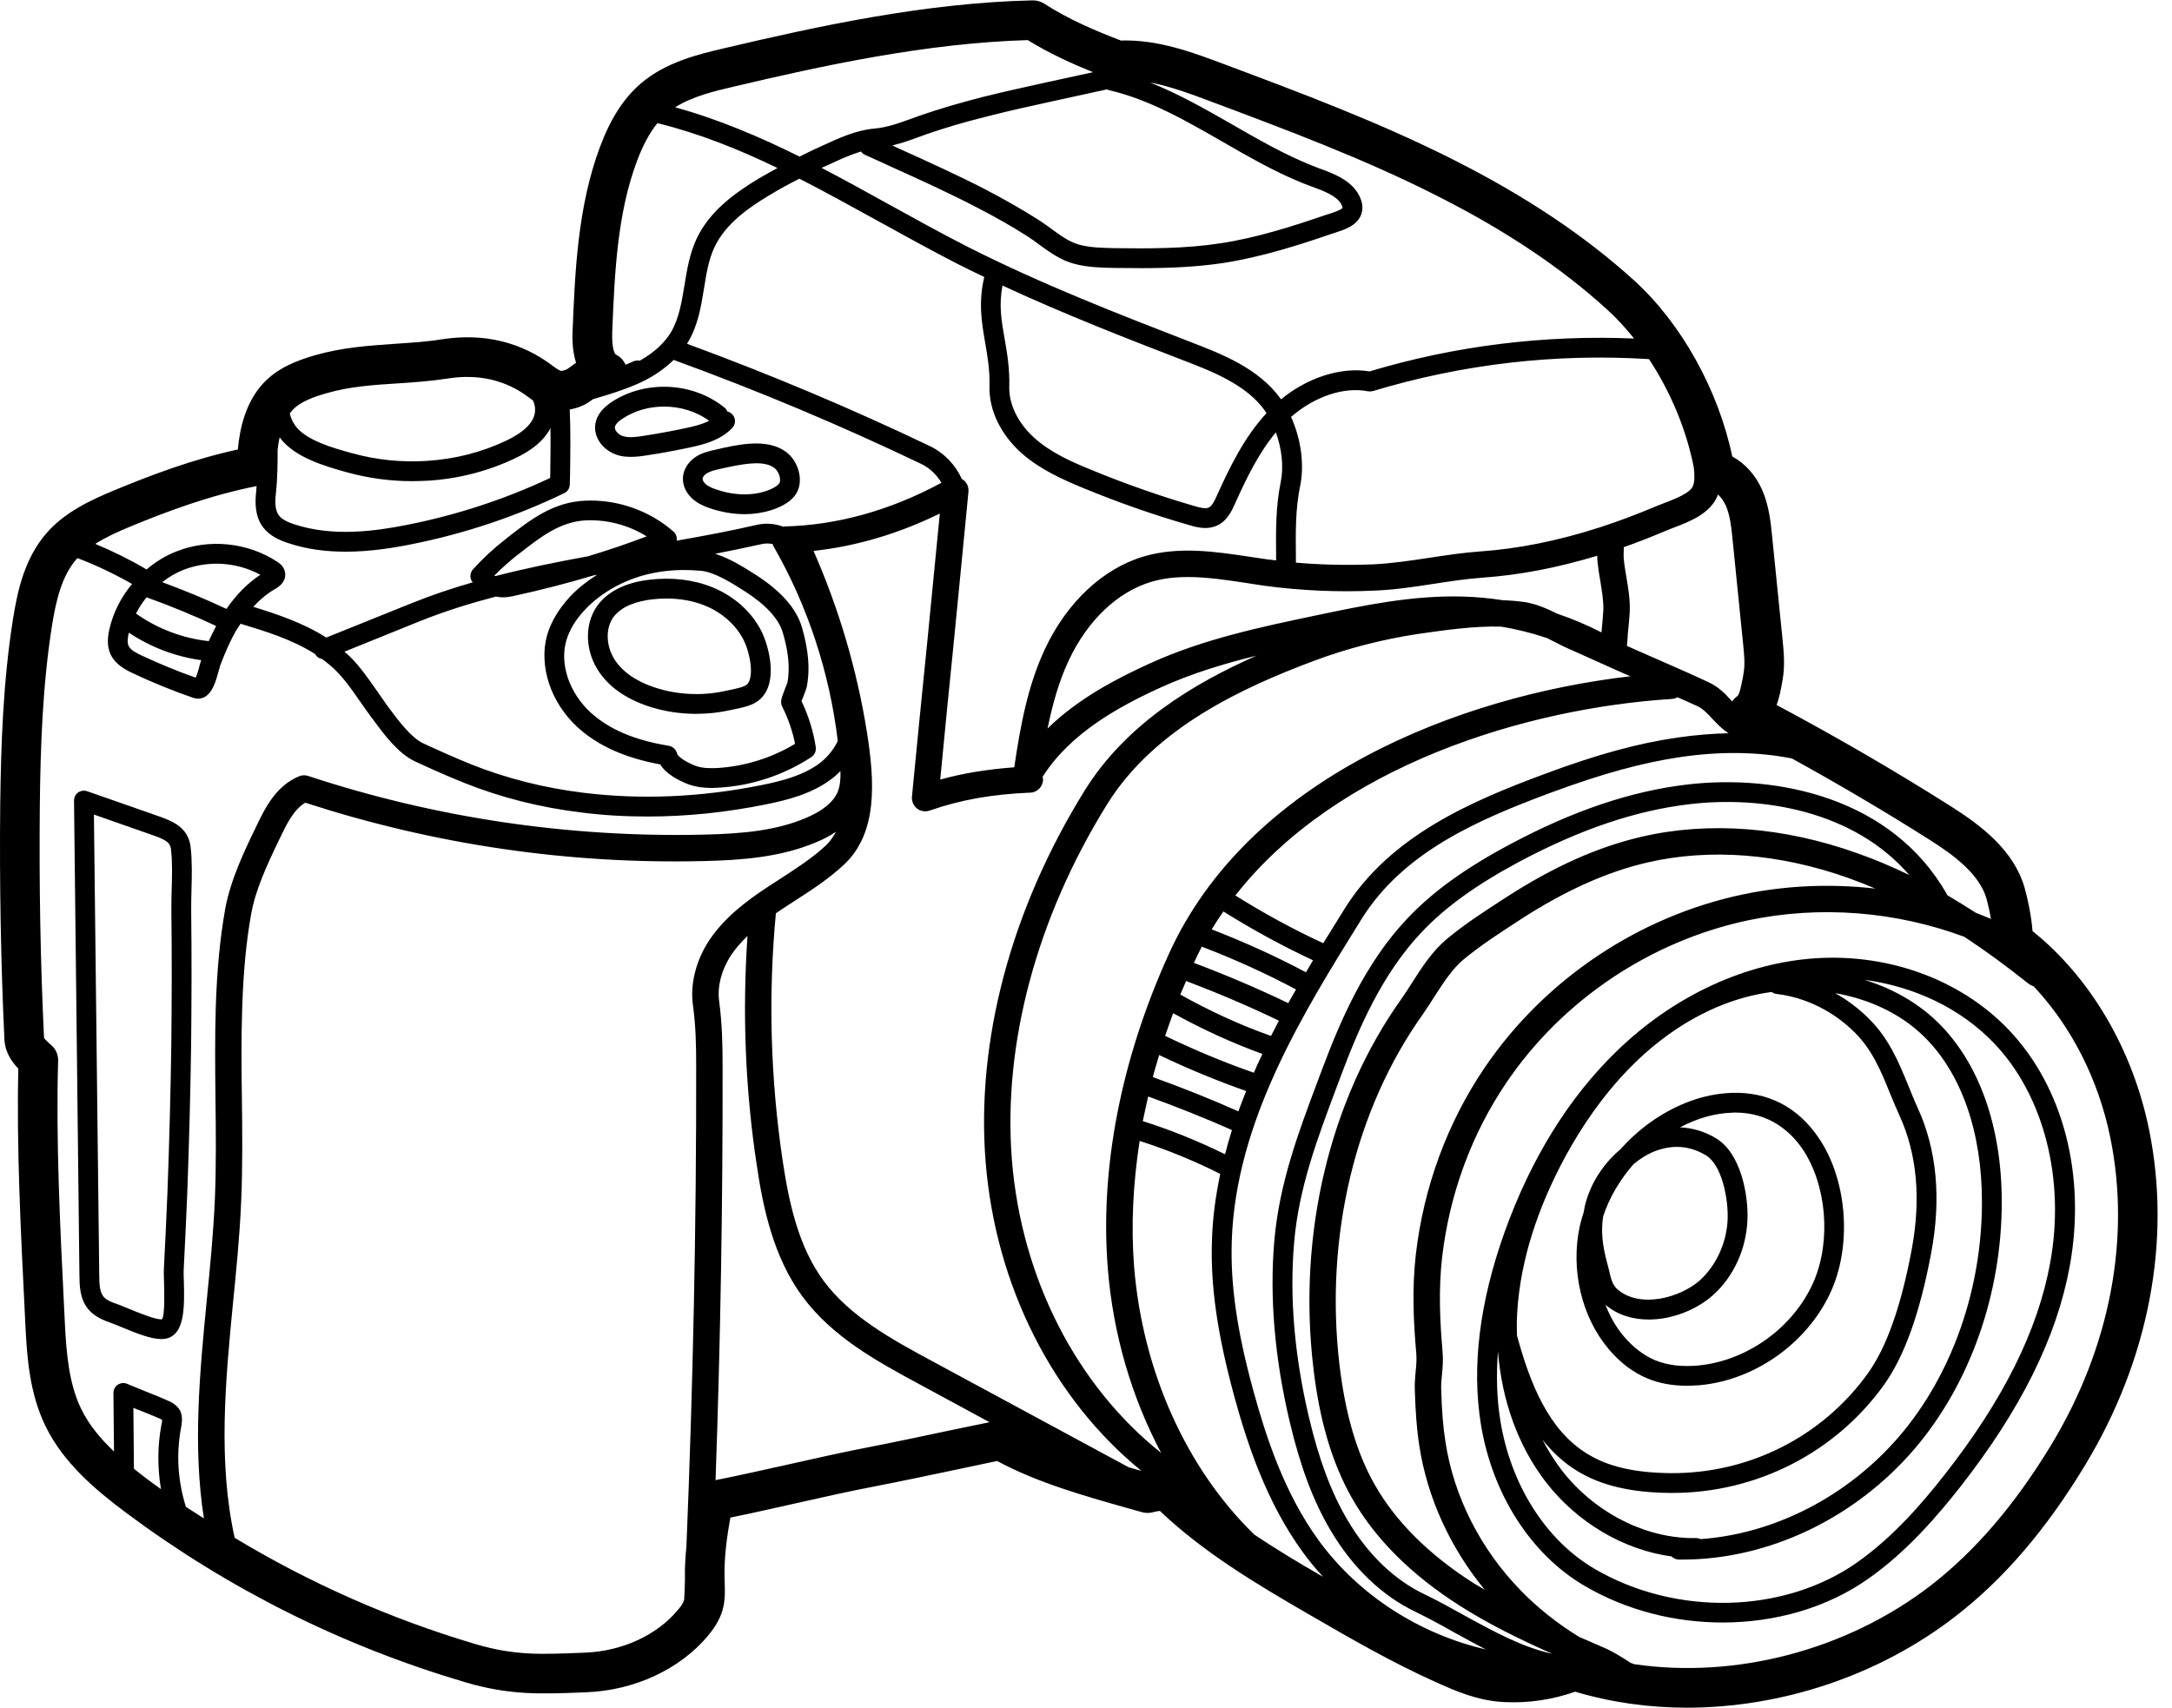 <?xml version="1.0" encoding="UTF-8"?>
<!DOCTYPE svg PUBLIC '-//W3C//DTD SVG 1.0//EN'
          'http://www.w3.org/TR/2001/REC-SVG-20010904/DTD/svg10.dtd'>
<svg height="95.0" preserveAspectRatio="xMidYMid meet" version="1.0" viewBox="4.0 16.5 120.8 95.0" width="120.8" xmlns="http://www.w3.org/2000/svg" xmlns:xlink="http://www.w3.org/1999/xlink" zoomAndPan="magnify"
><g id="change1_1"
  ><path d="M 12.98 95.734 C 12.996 95.629 13.02 95.543 13.02 95.469 C 12.988 95.453 12.938 95.426 12.852 95.387 C 12.492 95.227 12.133 95.086 11.766 94.941 C 11.648 94.898 11.527 94.852 11.418 94.801 L 11.449 98.191 C 11.742 98.426 12.043 98.66 12.344 98.883 C 12.543 99.035 12.754 99.176 12.953 99.324 C 12.754 98.133 12.754 96.922 12.98 95.734 Z M 15.109 53.473 C 15.141 53.379 15.164 53.289 15.191 53.219 C 13.754 53.02 12.379 52.496 11.168 51.691 C 11.168 51.703 11.16 51.711 11.16 51.719 C 11.109 51.934 11.059 52.234 11.156 52.43 C 11.258 52.652 11.566 52.812 11.867 52.953 C 12.852 53.414 13.863 53.832 14.883 54.191 C 14.98 53.988 15.074 53.637 15.109 53.473 Z M 15.609 52.16 C 15.75 51.859 15.883 51.578 16.023 51.316 C 14.758 50.727 13.469 50.191 12.152 49.723 C 11.926 50 11.727 50.301 11.566 50.625 C 12.746 51.469 14.172 52.004 15.609 52.16 Z M 16.594 50.367 C 17.145 49.57 17.777 48.93 18.48 48.469 C 17.723 48.055 16.879 47.852 16.035 47.852 C 15.406 47.852 14.789 47.969 14.203 48.195 C 13.777 48.363 13.387 48.598 13.02 48.879 C 14.23 49.328 15.434 49.816 16.594 50.367 Z M 33.75 39.453 C 33.785 39.219 33.742 38.992 33.645 38.777 C 33.574 38.727 33.508 38.676 33.441 38.625 C 32.164 37.648 30.637 37.281 28.91 37.551 C 27.957 37.699 27.023 37.766 26.121 37.824 C 24.742 37.91 23.434 38 22.145 38.375 C 21.453 38.574 20.691 38.836 20.242 39.336 C 20.199 39.387 20.16 39.445 20.117 39.496 C 20.156 39.672 20.227 39.887 20.402 40.145 C 20.977 40.988 22.539 41.422 23.582 41.707 C 24.941 42.082 26.344 42.227 27.758 42.133 C 29.316 42.031 30.789 41.656 32.156 41.008 C 33.125 40.547 33.66 40.027 33.75 39.453 Z M 34.602 42.953 C 34.613 42.051 34.629 41.184 34.613 40.312 C 34.277 40.973 33.617 41.539 32.625 42 C 31.137 42.707 29.52 43.125 27.832 43.234 C 27.523 43.246 27.223 43.262 26.922 43.262 C 25.695 43.262 24.477 43.094 23.297 42.77 C 22.121 42.441 20.375 41.957 19.551 40.824 C 19.5 41.055 19.465 41.281 19.441 41.5 C 19.441 42.309 19.434 43.145 19.34 43.977 C 19.273 44.539 19.332 44.922 19.508 45.164 C 19.699 45.414 20.059 45.559 20.352 45.656 C 22.496 46.367 24.836 46.051 26.645 45.691 C 29.391 45.148 32.059 44.277 34.594 43.086 Z M 36.699 47.441 C 37.832 47.102 38.91 46.734 39.965 46.332 C 38.961 45.707 37.773 45.391 36.59 45.441 C 35.156 45.516 34.094 46.34 32.867 47.301 L 32.785 47.359 C 32.332 47.719 31.891 48.109 31.488 48.52 C 31.512 48.531 31.539 48.531 31.562 48.539 C 33.258 48.102 34.98 47.754 36.699 47.441 Z M 46.199 26.43 C 46.543 26.227 46.895 26.035 47.242 25.844 C 45.082 24.801 42.867 23.914 40.562 23.348 C 40.137 23.879 39.77 24.551 39.43 25.445 C 38.316 28.426 38.184 31.73 38.051 34.93 C 38.008 36.09 38.258 36.23 38.262 36.23 C 38.512 36.348 38.688 36.555 38.793 36.789 C 38.93 36.723 39.086 36.672 39.227 36.598 C 39.344 36.547 39.461 36.539 39.578 36.562 C 40.363 36.129 40.965 35.57 41.332 34.953 C 41.766 34.203 41.91 33.316 42.066 32.379 C 42.207 31.512 42.352 30.613 42.742 29.777 C 43.477 28.223 44.898 27.215 46.199 26.43 Z M 47.793 54.473 C 47.844 54.215 47.863 53.906 47.863 53.582 C 47.852 53.012 47.746 52.387 47.535 51.684 C 47.316 50.918 46.586 50.133 45.441 49.398 C 44.73 48.945 43.762 48.32 42.977 48.246 C 42.668 48.219 42.352 48.203 42.051 48.203 C 41.34 48.203 40.656 48.285 39.996 48.445 C 38.652 48.777 37.426 49.473 36.539 50.406 C 36.012 50.965 35.664 51.543 35.496 52.129 C 35.113 53.445 35.672 55.059 36.867 56.145 C 37.891 57.07 39.305 57.672 41.199 57.98 C 41.426 58.02 41.602 58.188 41.656 58.414 C 41.676 58.531 42.016 58.832 42.652 59.082 C 43.055 59.242 43.539 59.234 43.922 59.215 C 45.441 59.117 46.918 58.656 48.219 57.871 C 48.086 57.188 47.836 56.461 47.504 55.801 C 47.371 55.535 47.469 55.309 47.68 54.758 C 47.734 54.633 47.777 54.523 47.793 54.473 Z M 49.547 58.98 C 49.965 58.672 50.352 58.223 50.594 57.711 C 50.141 53.914 48.922 50.191 47.02 46.883 C 47 46.844 46.984 46.801 46.969 46.758 C 46.766 46.719 46.543 46.715 46.344 46.766 C 45.492 46.957 44.637 47.133 43.777 47.301 C 44.598 47.559 45.406 48.07 46.031 48.469 C 47.426 49.363 48.289 50.34 48.594 51.367 C 48.828 52.176 48.953 52.895 48.965 53.57 C 48.973 53.965 48.938 54.348 48.871 54.699 C 48.855 54.773 48.789 54.957 48.711 55.16 C 48.664 55.273 48.613 55.398 48.578 55.492 C 48.973 56.32 49.246 57.211 49.371 58.062 C 49.398 58.273 49.305 58.488 49.129 58.605 C 47.594 59.609 45.824 60.199 43.988 60.309 C 43.855 60.316 43.711 60.324 43.555 60.324 C 43.152 60.324 42.691 60.277 42.25 60.109 C 41.699 59.891 41.031 59.535 40.723 59.016 C 38.762 58.656 37.258 57.98 36.137 56.961 C 34.629 55.594 33.949 53.531 34.43 51.82 C 34.652 51.066 35.094 50.332 35.738 49.648 C 36.172 49.195 36.672 48.805 37.207 48.469 C 37.141 48.48 37.074 48.488 37.008 48.504 C 35.59 48.93 34.109 49.312 32.5 49.664 C 32.316 49.699 32.141 49.723 31.965 49.723 C 31.832 49.723 31.699 49.699 31.578 49.68 C 30.137 50.059 28.719 50.5 27.348 51.051 L 23.156 52.746 C 23.258 52.836 23.363 52.922 23.465 53.02 C 24.039 53.59 24.492 54.254 24.941 54.891 C 25.125 55.16 25.316 55.434 25.504 55.699 L 25.645 55.891 C 26.16 56.578 26.863 57.531 27.547 57.848 C 28.34 58.215 29.285 58.641 30.234 59.023 C 32.164 59.793 34.262 60.324 36.457 60.594 C 39.664 60.988 43.004 60.844 46.383 60.16 C 47.496 59.934 48.652 59.633 49.547 58.98 Z M 49.949 63.508 C 50.176 63.289 50.348 63.031 50.5 62.758 C 50.176 62.973 49.816 63.172 49.406 63.34 C 47.418 64.184 45.223 64.344 43.137 64.391 C 35.598 64.574 28.141 63.473 20.977 61.145 C 20.324 61.539 19.941 62.332 19.539 63.176 C 18.805 64.699 18.203 66.02 17.969 67.34 C 17.688 68.895 17.535 70.57 17.469 72.594 C 17.414 74.246 17.43 75.941 17.453 77.582 C 17.477 79.453 17.496 81.391 17.414 83.305 C 17.336 85.184 17.145 87.102 16.961 88.949 C 16.535 93.312 16.117 97.805 17.051 102.031 C 21.242 104.559 25.719 106.539 30.438 107.941 C 32.605 108.578 34.012 108.52 36.348 108.426 L 36.547 108.418 C 38.609 108.336 40.531 107.449 41.691 106.055 C 41.898 105.82 42 105.656 42.051 105.473 C 42.074 105.113 42.082 104.754 42.094 104.395 L 42.094 104.285 C 42.082 103.699 42.117 103.102 42.176 102.523 C 42.543 93.613 42.734 84.621 42.719 75.723 C 42.719 74.68 42.699 73.551 42.535 72.375 C 42.383 71.215 42.711 69.91 43.445 68.801 C 44.297 67.516 45.559 66.578 46.691 65.836 C 46.926 65.68 47.16 65.527 47.395 65.379 C 48.32 64.777 49.195 64.215 49.949 63.508 Z M 50.59 60.543 C 50.727 60.199 50.758 59.793 50.742 59.383 C 50.574 59.559 50.398 59.719 50.191 59.867 C 49.137 60.645 47.844 60.988 46.602 61.238 C 44.387 61.688 42.184 61.914 40.02 61.914 C 38.77 61.914 37.535 61.844 36.324 61.688 C 34.027 61.41 31.84 60.852 29.82 60.043 C 28.852 59.656 27.891 59.223 27.082 58.848 C 26.145 58.414 25.344 57.328 24.766 56.543 L 24.625 56.359 C 24.418 56.078 24.227 55.801 24.031 55.523 C 23.598 54.898 23.188 54.305 22.68 53.797 C 22.445 53.562 22.18 53.348 21.914 53.152 C 21.754 53.129 21.605 53.027 21.527 52.879 C 20.266 52.07 18.758 51.609 17.379 51.191 C 17.293 51.324 17.203 51.457 17.113 51.602 C 16.82 52.121 16.551 52.719 16.258 53.48 C 16.234 53.547 16.211 53.648 16.176 53.766 C 15.984 54.48 15.801 55.043 15.367 55.273 C 15.258 55.332 15.133 55.359 15.008 55.359 C 14.926 55.359 14.84 55.344 14.758 55.316 C 13.621 54.926 12.492 54.465 11.398 53.949 C 10.934 53.73 10.422 53.453 10.156 52.906 C 9.914 52.395 10.004 51.844 10.09 51.469 C 10.305 50.551 10.742 49.699 11.344 48.98 C 10.367 48.422 9.355 47.938 8.312 47.543 C 8.293 47.57 8.254 47.594 8.234 47.621 C 7.418 48.57 7.109 49.949 6.891 51.301 C 6.363 54.641 6.25 58.078 6.215 61.285 C 6.172 65.578 6.242 69.93 6.449 74.219 C 6.48 74.305 6.766 74.555 6.859 74.637 C 7.109 74.848 7.242 75.172 7.234 75.504 C 7.102 79.789 7.344 84.809 7.566 89.242 L 7.609 90.125 C 7.691 91.734 7.824 93.414 8.496 94.824 C 8.922 95.719 9.582 96.512 10.34 97.23 L 10.309 93.98 C 10.305 93.797 10.398 93.617 10.551 93.516 C 10.715 93.414 10.914 93.391 11.082 93.473 C 11.441 93.625 11.809 93.773 12.168 93.918 C 12.551 94.066 12.922 94.215 13.297 94.383 C 13.496 94.469 13.973 94.676 14.082 95.141 C 14.156 95.434 14.105 95.695 14.07 95.91 C 13.789 97.391 13.895 98.891 14.34 100.309 C 14.672 100.527 15 100.738 15.34 100.953 C 14.715 96.938 15.109 92.82 15.5 88.812 C 15.684 86.977 15.867 85.082 15.949 83.238 C 16.027 81.367 16.008 79.453 15.984 77.594 C 15.965 75.941 15.949 74.234 16 72.551 C 16.066 70.453 16.234 68.711 16.52 67.082 C 16.809 65.461 17.605 63.801 18.188 62.598 C 18.73 61.453 19.324 60.227 20.633 59.676 C 20.793 59.609 20.977 59.602 21.145 59.66 C 28.242 61.996 35.637 63.09 43.109 62.922 C 45.34 62.871 47.176 62.695 48.836 61.988 C 49.758 61.598 50.352 61.109 50.59 60.543 Z M 56.359 43.352 C 56.109 42.918 55.711 42.535 55.25 42.309 C 50.785 40.172 46.16 38.227 41.5 36.531 C 41.492 36.523 41.484 36.516 41.473 36.512 C 41.016 36.957 40.473 37.352 39.828 37.676 C 39.152 38.016 38.203 38.352 36.98 38.703 C 36.773 38.852 36.574 38.992 36.355 39.078 C 36.121 39.18 35.898 39.238 35.688 39.277 C 35.738 40.512 35.723 41.715 35.703 42.969 L 35.688 43.445 C 35.688 43.652 35.57 43.844 35.379 43.93 C 32.668 45.238 29.809 46.191 26.855 46.777 C 25.785 46.992 24.531 47.184 23.223 47.184 C 22.164 47.184 21.07 47.059 20.008 46.699 C 19.559 46.551 19.004 46.316 18.629 45.824 C 18.156 45.195 18.188 44.395 18.246 43.852 C 18.262 43.746 18.262 43.637 18.27 43.535 C 15.648 44.055 13.27 44.953 11.281 45.773 C 10.566 46.066 9.891 46.375 9.297 46.75 C 10.281 47.16 11.234 47.629 12.152 48.172 C 12.645 47.754 13.195 47.41 13.797 47.176 C 15.633 46.441 17.789 46.668 19.434 47.754 C 19.531 47.82 19.781 47.984 19.844 48.297 C 19.898 48.512 19.891 48.922 19.309 49.254 C 18.871 49.504 18.465 49.84 18.086 50.25 C 19.434 50.668 20.883 51.152 22.145 51.961 L 26.938 50.031 C 28.039 49.59 29.16 49.215 30.297 48.887 C 30.285 48.863 30.254 48.844 30.238 48.82 C 30.113 48.605 30.145 48.352 30.305 48.168 C 30.855 47.559 31.465 46.992 32.113 46.492 L 32.191 46.426 C 33.508 45.398 34.754 44.43 36.531 44.348 C 38.316 44.262 40.105 44.887 41.449 46.059 C 41.598 46.184 41.66 46.375 41.633 46.566 L 41.625 46.574 C 43.121 46.309 44.629 46.031 46.094 45.691 C 46.586 45.574 47.117 45.625 47.57 45.797 C 47.594 45.789 47.613 45.781 47.637 45.781 C 50.582 45.707 53.512 44.887 56.359 43.352 Z M 59.035 95.602 L 55.074 93.457 C 52.836 92.246 50.293 90.875 48.621 88.598 C 47.027 86.434 46.441 83.703 46.09 81.316 C 45.449 77.094 45.281 72.816 45.574 68.559 C 45.238 68.883 44.93 69.227 44.672 69.609 C 44.129 70.43 43.887 71.363 43.996 72.176 C 44.164 73.441 44.188 74.629 44.188 75.723 C 44.203 83.387 44.07 91.125 43.797 98.824 C 45.129 98.559 46.492 98.25 47.82 97.957 C 49.273 97.629 50.781 97.289 52.246 97.004 C 53.754 96.711 55.285 96.387 56.805 96.062 C 57.555 95.91 58.305 95.754 59.035 95.602 Z M 62.207 21.078 L 64.793 20.516 C 63.594 20.031 62.363 19.473 61.16 18.73 C 55.492 18.898 49.766 20.148 44.832 21.312 C 43.723 21.57 42.5 21.863 41.551 22.469 C 43.953 23.129 46.242 24.105 48.469 25.211 C 48.762 25.066 49.047 24.918 49.34 24.785 L 49.75 24.598 C 50.617 24.199 51.602 23.742 52.598 23.656 C 53.332 23.59 53.965 23.363 54.691 23.098 L 55.184 22.922 C 56.219 22.562 57.363 22.227 58.684 21.887 C 59.859 21.594 61.047 21.336 62.207 21.078 Z M 64.336 60.453 C 66.613 56.793 70.344 54.531 73.879 52.969 C 72.066 53.414 70.277 53.957 68.586 54.723 C 66.281 55.766 63.508 57.277 61.98 59.719 C 61.988 59.758 62.012 59.785 62.012 59.824 C 62.023 60.227 61.711 60.57 61.305 60.586 C 59.156 60.676 57.422 60.984 55.699 61.586 C 55.461 61.664 55.199 61.621 55 61.469 C 54.809 61.312 54.699 61.07 54.719 60.82 C 54.992 57.965 55.277 55.109 55.566 52.262 C 55.801 49.863 56.035 47.461 56.27 45.062 C 53.965 46.191 51.617 46.883 49.246 47.141 C 50.656 50.348 51.652 53.723 52.211 57.188 C 52.656 59.977 52.82 62.812 50.957 64.574 C 50.102 65.379 49.129 66.004 48.188 66.613 C 47.961 66.762 47.727 66.906 47.496 67.062 C 47.387 67.133 47.27 67.223 47.152 67.297 C 46.719 71.891 46.852 76.531 47.535 81.098 C 47.887 83.414 48.402 85.824 49.801 87.73 C 51.277 89.734 53.664 91.027 55.77 92.164 L 66.766 98.105 C 66.922 98.148 67.082 98.199 67.238 98.242 L 67.484 98.309 C 62.566 94.309 59.367 88.031 58.816 81.102 C 58.281 74.371 60.242 67.039 64.336 60.453 Z M 72.133 80.699 C 72.25 80.246 72.375 79.805 72.516 79.355 C 70.996 78.672 69.43 78.059 67.859 77.484 C 67.758 77.949 67.648 78.402 67.559 78.855 C 69.121 79.348 70.656 79.973 72.133 80.699 Z M 72.875 78.312 C 73.016 77.934 73.152 77.559 73.309 77.184 C 71.664 76.602 70.039 75.93 68.469 75.18 C 68.352 75.59 68.219 76.004 68.117 76.406 C 69.719 76.984 71.316 77.617 72.875 78.312 Z M 73.734 76.164 C 73.887 75.812 74.043 75.465 74.211 75.121 C 72.5 74.496 70.84 73.734 69.246 72.852 C 69.094 73.277 68.941 73.695 68.801 74.113 C 70.402 74.887 72.051 75.578 73.734 76.164 Z M 74.438 39.48 C 74.402 39.43 74.371 39.371 74.336 39.32 C 73.301 37.891 71.414 37.156 69.887 36.57 C 66.715 35.348 63.207 33.984 59.758 32.383 C 59.543 33.465 59.699 34.344 59.875 35.348 C 60.016 36.156 60.16 37 60.133 38.023 C 60.109 39.004 60.637 40.07 61.555 40.879 C 62.449 41.676 63.59 42.184 64.676 42.625 C 66.555 43.402 68.5 44.086 70.453 44.652 C 70.746 44.738 71.039 44.812 71.223 44.73 C 71.406 44.652 71.547 44.363 71.684 44.055 C 72.398 42.469 73.203 40.82 74.438 39.48 Z M 74.688 74.121 C 74.836 73.836 74.98 73.551 75.129 73.27 C 73.445 72.457 71.707 71.723 69.969 71.062 C 69.855 71.32 69.746 71.57 69.645 71.816 C 71.258 72.719 72.941 73.5 74.68 74.113 C 74.68 74.121 74.688 74.121 74.688 74.121 Z M 75.23 43.309 C 75.406 42.469 75.289 41.457 74.961 40.547 C 73.988 41.715 73.309 43.133 72.691 44.504 C 72.516 44.895 72.258 45.48 71.672 45.738 C 71.457 45.832 71.238 45.867 71.031 45.867 C 70.688 45.867 70.371 45.773 70.152 45.707 C 68.156 45.137 66.172 44.438 64.25 43.645 C 63.133 43.184 61.848 42.617 60.82 41.707 C 59.652 40.664 59 39.312 59.031 37.992 C 59.059 37.082 58.918 36.297 58.789 35.539 C 58.598 34.441 58.406 33.309 58.742 31.906 C 58.266 31.68 57.805 31.453 57.336 31.219 C 55.824 30.445 54.309 29.609 52.848 28.801 C 51.402 28.004 49.941 27.195 48.461 26.438 C 47.879 26.73 47.316 27.039 46.77 27.371 C 45.609 28.066 44.348 28.957 43.738 30.246 C 43.41 30.945 43.285 31.723 43.152 32.555 C 42.992 33.551 42.82 34.586 42.277 35.512 C 42.258 35.547 42.227 35.586 42.207 35.621 C 46.785 37.301 51.328 39.211 55.727 41.316 C 56.52 41.699 57.156 42.375 57.488 43.137 C 57.504 43.145 57.52 43.152 57.531 43.16 C 57.762 43.309 57.887 43.57 57.863 43.844 C 57.59 46.707 57.305 49.555 57.027 52.41 C 56.777 54.891 56.527 57.371 56.293 59.859 C 57.578 59.5 58.918 59.289 60.41 59.176 C 60.762 56.785 61.172 54.625 62.113 52.605 C 63.332 50.008 65.328 48.129 67.602 47.453 C 69.562 46.875 71.574 47.176 73.52 47.469 C 73.859 47.52 74.188 47.57 74.527 47.617 C 74.672 47.637 74.828 47.652 74.973 47.668 C 74.973 47.594 74.973 47.52 74.973 47.445 C 74.961 46.09 74.945 44.688 75.23 43.309 Z M 75.648 72.293 C 75.797 72.039 75.941 71.781 76.082 71.531 C 74.395 70.637 72.633 69.836 70.84 69.152 C 70.688 69.445 70.539 69.746 70.402 70.055 C 72.176 70.719 73.938 71.473 75.648 72.293 Z M 77.586 104.203 C 77.191 103.77 76.809 103.316 76.465 102.84 C 74.422 100.043 73.352 96.738 72.652 94.184 C 71.707 90.711 71.316 88.027 71.406 85.473 C 71.441 84.23 71.613 82.996 71.867 81.793 C 70.43 81.066 68.918 80.449 67.383 79.957 C 67.016 82.336 66.898 84.68 67.074 86.934 C 67.543 92.762 69.98 98.176 73.762 101.855 C 74.961 102.656 76.234 103.426 77.586 104.203 Z M 76.633 70.578 C 76.766 70.348 76.898 70.129 77.027 69.91 C 75.312 69.109 73.645 68.199 72.043 67.195 C 71.816 67.516 71.598 67.848 71.391 68.191 C 73.184 68.883 74.945 69.68 76.633 70.578 Z M 78.672 28.055 C 78.664 28.055 78.672 28.004 78.613 27.883 C 78.371 27.398 77.602 27.113 76.984 26.887 C 76.84 26.836 76.699 26.781 76.566 26.73 C 74.973 26.102 73.461 25.227 72.008 24.391 C 69.902 23.18 67.918 22.039 65.672 21.512 C 65.629 21.504 65.598 21.484 65.57 21.469 L 62.449 22.152 C 61.297 22.406 60.109 22.664 58.957 22.961 C 57.664 23.281 56.547 23.613 55.551 23.957 L 55.066 24.133 C 54.59 24.309 54.117 24.473 53.629 24.59 C 53.781 24.66 53.941 24.734 54.098 24.809 C 55.645 25.508 57.246 26.234 58.781 27.023 C 59.895 27.605 60.871 28.164 61.77 28.734 C 62.004 28.883 62.23 29.051 62.465 29.219 C 62.984 29.602 63.477 29.961 64.027 30.109 C 64.645 30.277 65.328 30.285 65.938 30.301 C 67.859 30.328 69.895 30.336 71.859 30.035 C 73.918 29.727 75.965 29.059 77.727 28.457 L 77.918 28.398 C 78.129 28.332 78.605 28.172 78.672 28.055 Z M 93.172 50.449 C 93.191 49.941 93.098 49.391 93.004 48.812 C 92.945 48.473 92.891 48.137 92.855 47.805 C 92.84 47.691 92.84 47.551 92.832 47.41 C 90.633 48.078 88.488 48.488 86.453 48.629 C 85.551 48.695 84.672 48.828 83.738 48.973 C 82.672 49.137 81.574 49.305 80.457 49.348 C 78.395 49.445 76.332 49.348 74.32 49.078 C 73.98 49.027 73.645 48.973 73.301 48.922 C 72.191 48.754 71.113 48.594 70.07 48.594 C 69.371 48.594 68.684 48.664 68.023 48.863 C 66.152 49.422 64.484 51.008 63.441 53.23 C 62.891 54.406 62.539 55.668 62.262 57.02 C 63.957 55.352 66.121 54.23 67.977 53.387 C 70.938 52.043 74.113 51.375 77.199 50.727 C 79.84 50.172 82.578 49.598 85.375 49.68 C 86.117 49.699 86.859 49.773 87.586 49.883 C 87.996 49.898 88.406 49.93 88.805 49.988 C 89.418 50.082 90.035 50.348 90.609 50.633 C 91.453 50.918 92.277 51.266 93.074 51.676 C 93.074 51.652 93.074 51.641 93.074 51.617 C 93.113 51.219 93.148 50.824 93.172 50.449 Z M 80.172 37.156 C 84.957 35.723 89.898 35.121 94.883 35.328 C 94.41 34.742 93.91 34.191 93.383 33.715 C 90.816 31.379 87.719 29.309 83.93 27.395 C 79.879 25.336 75.516 23.707 71.305 22.129 C 70.211 21.719 69.086 21.301 67.957 21.086 C 69.57 21.727 71.082 22.594 72.559 23.438 C 73.98 24.258 75.449 25.102 76.977 25.711 C 77.094 25.758 77.227 25.809 77.359 25.859 C 78.16 26.152 79.156 26.512 79.598 27.387 C 79.797 27.781 79.824 28.141 79.688 28.473 C 79.445 29.059 78.781 29.273 78.262 29.441 L 78.078 29.5 C 76.281 30.117 74.172 30.797 72.023 31.129 C 70.512 31.355 68.969 31.414 67.473 31.414 C 66.949 31.414 66.43 31.406 65.914 31.402 C 65.246 31.387 64.492 31.371 63.742 31.172 C 62.992 30.973 62.391 30.535 61.812 30.117 C 61.598 29.953 61.387 29.801 61.172 29.66 C 60.309 29.109 59.359 28.566 58.273 28.008 C 56.762 27.223 55.176 26.504 53.641 25.809 C 53.129 25.57 52.605 25.336 52.086 25.102 C 52.004 25.059 51.938 25 51.887 24.926 C 51.328 25.094 50.766 25.344 50.215 25.602 L 49.789 25.793 C 49.758 25.809 49.73 25.82 49.691 25.836 C 50.941 26.488 52.168 27.164 53.387 27.84 C 54.84 28.641 56.344 29.477 57.832 30.234 C 61.973 32.332 66.395 34.043 70.281 35.547 C 71.941 36.188 74.004 36.98 75.23 38.684 C 75.238 38.691 75.238 38.703 75.246 38.711 C 76.727 37.492 78.586 36.898 80.172 37.156 Z M 94.676 54.113 C 94.551 54.055 94.418 54.004 94.285 53.945 L 91.234 52.578 C 90.961 52.461 90.684 52.312 90.395 52.168 C 90.285 52.109 90.168 52.059 90.059 51.996 C 89.215 51.711 88.348 51.492 87.473 51.352 C 85.957 51.309 84.266 51.559 82.852 51.762 C 80.891 52.059 78.953 52.555 77.102 53.246 C 73.125 54.734 68.219 56.98 65.578 61.227 C 61.652 67.547 59.773 74.57 60.277 80.992 C 60.805 87.602 63.875 93.559 68.582 97.312 C 66.941 94.227 65.906 90.711 65.613 87.051 C 65.168 81.508 66.332 75.465 68.992 69.594 C 73.418 59.785 85.117 55.219 94.676 54.113 Z M 98.164 43.512 C 98.266 43.234 98.242 42.883 98.207 42.516 C 97.797 40.398 96.906 38.285 95.711 36.473 C 90.516 36.148 85.352 36.746 80.359 38.25 C 80.273 38.273 80.184 38.277 80.098 38.266 C 78.746 37.992 77.102 38.559 75.805 39.688 C 76.352 40.898 76.559 42.332 76.309 43.535 C 76.047 44.797 76.059 46.082 76.074 47.441 C 76.074 47.559 76.074 47.676 76.074 47.793 C 77.5 47.918 78.945 47.945 80.391 47.887 C 81.434 47.836 82.488 47.676 83.52 47.52 C 84.434 47.383 85.391 47.234 86.352 47.168 C 88.445 47.023 90.676 46.574 92.973 45.832 C 93.992 45.504 95.051 45.105 96.105 44.656 C 96.246 44.598 96.406 44.539 96.578 44.473 C 97.148 44.254 98.023 43.922 98.164 43.512 Z M 100.137 57.281 C 99.762 57.039 99.477 56.738 99.227 56.469 C 98.961 56.184 98.727 55.934 98.426 55.785 C 98.051 55.609 97.672 55.449 97.297 55.281 C 97.199 55.332 97.098 55.367 96.98 55.375 C 88.848 55.891 78.355 59.09 72.707 66.305 C 74.277 67.289 75.914 68.184 77.594 68.961 C 77.996 68.309 78.395 67.672 78.777 67.055 C 81.293 63 85.836 61.055 89.898 59.551 C 92.805 58.465 95.094 57.84 97.312 57.52 C 98.281 57.379 99.219 57.305 100.137 57.281 Z M 100.973 53.93 C 101.062 53.438 101.004 52.887 100.945 52.301 L 100.363 46.535 C 100.297 45.867 100.227 45.18 99.988 44.629 C 99.871 44.371 99.719 44.156 99.551 44.004 C 99.168 45.055 97.98 45.508 97.105 45.84 C 96.953 45.898 96.805 45.957 96.68 46.008 C 95.887 46.344 95.094 46.656 94.309 46.934 L 94.309 47.059 C 94.301 47.258 94.293 47.484 94.316 47.652 C 94.344 47.953 94.398 48.254 94.449 48.57 C 94.559 49.203 94.668 49.855 94.641 50.516 C 94.617 50.918 94.582 51.332 94.535 51.75 C 94.523 51.977 94.508 52.195 94.484 52.422 L 94.883 52.602 C 95.344 52.805 95.805 53.004 96.27 53.211 C 97.199 53.621 98.133 54.023 99.051 54.457 C 99.617 54.723 99.984 55.125 100.305 55.477 C 100.32 55.492 100.328 55.5 100.344 55.516 C 100.422 55.391 100.527 55.281 100.652 55.199 C 100.777 55.051 100.906 54.305 100.961 54.023 Z M 108.301 65.922 C 107.816 65.719 107.324 65.52 106.832 65.344 C 102.977 63.969 99.102 63.668 95.629 64.469 C 93.367 64.992 91.062 66.027 88.574 67.633 L 88.465 67.707 C 87.41 68.391 86.324 69.094 85.391 69.871 C 84.781 70.379 84.273 71.164 83.781 71.926 C 83.57 72.266 83.355 72.59 83.145 72.898 C 79.363 78.195 77.668 85.301 78.496 92.395 C 78.82 95.133 79.457 97.32 80.457 99.074 C 81.617 101.121 83.473 102.973 85.969 104.562 C 86.168 104.688 86.383 104.797 86.578 104.922 C 84.656 102.59 83.379 99.793 82.938 96.914 C 82.797 96.02 82.727 95.043 82.688 93.848 C 82.672 93.48 82.703 93.137 82.73 92.812 C 82.77 92.453 82.797 92.121 82.77 91.793 C 82.621 90.082 82.52 88.215 82.746 86.258 C 83.18 82.52 84.5 78.938 86.566 75.891 C 89.898 70.98 95.133 67.465 100.938 66.246 C 103.359 65.738 105.855 65.645 108.301 65.922 Z M 107.324 63.965 C 108.277 64.301 109.23 64.703 110.188 65.168 C 107.117 61.605 102.039 60.746 97.973 61.227 C 94.984 61.578 91.895 62.621 88.516 64.418 C 86.117 65.703 84.383 66.949 83.055 68.359 C 80.867 70.672 79.555 73.711 78.562 76.375 L 78.336 76.977 C 77.258 79.855 76.23 82.578 75.973 85.633 C 75.715 88.641 75.992 91.895 76.793 95.301 C 77.359 97.695 78.043 99.52 78.945 101.047 C 80.059 102.934 81.527 104.359 83.203 105.16 C 83.973 105.531 84.734 105.953 85.469 106.363 C 87.102 107.258 88.656 108.109 90.332 108.484 C 88.574 107.699 86.828 106.855 85.184 105.805 C 82.477 104.082 80.457 102.062 79.18 99.801 C 78.086 97.867 77.383 95.5 77.043 92.562 C 76.168 85.117 77.961 77.641 81.949 72.047 C 82.152 71.758 82.352 71.449 82.547 71.137 C 83.098 70.277 83.672 69.395 84.449 68.742 C 85.449 67.906 86.578 67.18 87.664 66.473 L 87.777 66.402 C 90.41 64.699 92.871 63.602 95.301 63.039 C 99.043 62.172 103.207 62.488 107.324 63.965 Z M 113.898 67.273 C 114.18 67.383 114.457 67.492 114.73 67.609 C 114.664 67.215 114.574 66.82 114.488 66.496 C 114.098 65.121 112.668 64.059 111.316 63.207 C 108.828 61.629 106.258 60.117 103.66 58.684 C 101.766 58.312 99.691 58.281 97.473 58.605 C 95.328 58.922 93.113 59.531 90.277 60.578 C 86.211 62.09 82.051 63.875 79.715 67.633 C 76.434 72.906 72.727 78.887 72.508 85.508 C 72.426 87.945 72.793 90.527 73.719 93.891 C 74.395 96.355 75.414 99.535 77.352 102.191 C 79.578 105.238 82.969 107.391 86.645 108.242 C 86.066 107.949 85.5 107.633 84.934 107.324 C 84.215 106.918 83.469 106.508 82.727 106.148 C 80.852 105.254 79.223 103.684 77.996 101.605 C 77.035 99.984 76.316 98.059 75.723 95.551 C 74.895 92.035 74.605 88.664 74.871 85.535 C 75.148 82.336 76.191 79.539 77.301 76.59 L 77.527 75.988 C 78.562 73.219 79.934 70.062 82.254 67.605 C 83.664 66.105 85.492 64.785 88.004 63.449 C 91.496 61.586 94.719 60.5 97.848 60.133 C 102.832 59.551 109.238 60.852 112.293 66.262 C 112.293 66.27 112.293 66.277 112.301 66.289 C 112.828 66.598 113.363 66.93 113.898 67.273 Z M 118.078 96.871 C 121.344 91.477 122.52 85.398 121.367 79.762 C 120.703 76.516 119.191 73.578 117.117 71.371 C 117 71.324 116.875 71.262 116.758 71.164 C 115.566 70.211 114.398 69.359 113.246 68.602 C 109.43 67.188 105.23 66.848 101.238 67.684 C 95.805 68.832 90.895 72.117 87.781 76.715 C 85.844 79.57 84.613 82.922 84.207 86.426 C 83.996 88.262 84.09 90.031 84.23 91.668 C 84.273 92.121 84.238 92.539 84.199 92.945 C 84.172 93.238 84.141 93.523 84.156 93.801 C 84.188 94.941 84.258 95.859 84.391 96.695 C 84.855 99.734 86.344 102.676 88.598 104.98 C 89.551 105.957 90.637 106.809 91.812 107.535 C 92.289 107.742 92.762 107.949 93.23 108.152 C 93.727 108.367 94.168 108.652 94.594 108.922 C 94.625 108.945 94.652 108.961 94.684 108.984 C 94.75 109.004 94.816 109.027 94.883 109.059 C 100.496 109.887 106.691 108.301 111.383 104.684 C 113.855 102.766 116.051 100.211 118.078 96.871 Z M 123.523 79.32 C 124.785 85.5 123.516 92.137 119.957 98.008 C 117.789 101.59 115.422 104.344 112.727 106.422 C 108.469 109.711 103.066 111.48 97.816 111.48 C 95.695 111.48 93.598 111.184 91.605 110.59 C 90.359 111.031 89.016 111.234 87.688 111.168 C 86.176 111.105 84.934 110.539 83.832 110.047 C 81.426 108.969 79.129 107.641 76.91 106.355 C 73.738 104.527 70.914 102.816 68.508 100.535 C 68.375 100.555 68.25 100.57 68.148 100.602 C 67.941 100.664 67.723 100.664 67.516 100.605 L 66.637 100.359 C 64.293 99.699 61.656 98.949 59.457 97.758 C 58.73 97.914 57.996 98.066 57.262 98.223 C 55.727 98.543 54.184 98.875 52.664 99.168 C 51.234 99.441 49.742 99.777 48.305 100.102 C 47.094 100.371 45.852 100.66 44.621 100.906 C 44.43 101.965 44.27 103.125 44.297 104.234 L 44.305 104.484 C 44.336 105.496 44.355 106.297 43.387 107.465 C 41.84 109.328 39.312 110.512 36.641 110.621 L 36.441 110.629 C 34.059 110.723 32.324 110.797 29.816 110.047 C 23.023 108.035 16.703 104.879 11.031 100.652 C 9.27 99.336 7.5 97.84 6.508 95.77 C 5.656 93.992 5.504 92.062 5.414 90.234 L 5.371 89.355 C 5.156 85.047 4.914 80.195 5.02 75.934 C 4.664 75.57 4.285 75.039 4.246 74.32 C 4.043 69.988 3.969 65.594 4.012 61.262 C 4.055 57.965 4.168 54.434 4.719 50.957 C 4.98 49.281 5.391 47.551 6.559 46.184 C 7.602 44.973 9.047 44.312 10.441 43.734 C 12.371 42.941 14.664 42.059 17.227 41.5 C 17.336 40.32 17.652 38.918 18.605 37.859 C 19.426 36.949 20.551 36.539 21.535 36.254 C 23.055 35.82 24.535 35.723 25.977 35.621 C 26.871 35.562 27.715 35.512 28.574 35.371 C 30.914 35.012 33.008 35.52 34.777 36.875 C 35.02 37.059 35.137 37.109 35.195 37.125 C 35.277 37.141 35.43 37.082 35.512 37.047 C 35.59 37.008 35.695 36.922 35.82 36.832 C 35.887 36.781 35.957 36.73 36.039 36.68 C 35.805 35.945 35.832 35.195 35.848 34.844 C 35.98 31.629 36.129 27.988 37.367 24.676 C 37.961 23.09 38.68 21.977 39.621 21.16 C 41.023 19.949 42.852 19.516 44.328 19.172 C 49.465 17.961 55.457 16.652 61.445 16.52 C 61.656 16.52 61.879 16.578 62.062 16.695 C 63.441 17.586 64.926 18.211 66.34 18.754 C 68.41 18.688 70.355 19.422 72.074 20.066 C 76.348 21.668 80.758 23.316 84.918 25.426 C 88.891 27.438 92.145 29.617 94.867 32.082 C 97.504 34.469 99.566 38.176 100.344 41.891 C 101.047 42.266 101.641 42.918 102.008 43.754 C 102.383 44.613 102.48 45.523 102.559 46.316 L 103.141 52.078 C 103.207 52.754 103.285 53.523 103.141 54.316 L 103.125 54.406 C 103.059 54.789 102.977 55.258 102.809 55.711 C 106.105 57.469 109.355 59.352 112.5 61.344 C 114.203 62.422 116.023 63.809 116.609 65.902 C 116.758 66.422 116.977 67.414 117.043 68.285 C 120.266 70.871 122.613 74.863 123.523 79.32"
    /><path d="M 110.324 85.992 C 110.848 83.18 110.617 80.676 109.648 78.555 C 109.453 78.129 109.281 77.707 109.105 77.285 C 108.609 76.059 108.133 74.902 107.168 73.938 C 105.965 72.734 104.418 71.973 102.801 71.781 C 102.699 71.773 102.617 71.73 102.539 71.672 C 101.504 71.809 100.461 72.098 99.469 72.523 C 95.074 74.41 92.328 78.359 90.793 81.332 C 89.273 84.281 88.457 87.168 88.363 89.91 C 88.355 90.207 88.363 90.492 88.371 90.785 C 89.109 93.488 90.133 96.055 92.297 97.371 C 93.449 98.074 94.91 98.414 96.895 98.434 C 101.262 98.477 105.363 96.402 107.883 92.887 C 108.93 91.426 109.73 89.164 110.324 85.992 Z M 114.23 83.355 C 114.23 79.445 113.078 76.172 110.992 74.137 C 109.695 72.875 107.961 72.066 106.066 71.738 C 106.742 72.117 107.383 72.594 107.945 73.16 C 109.07 74.277 109.605 75.59 110.129 76.867 C 110.297 77.273 110.457 77.684 110.648 78.102 C 111.719 80.43 111.977 83.152 111.406 86.191 C 110.781 89.531 109.922 91.93 108.777 93.531 C 106.074 97.297 101.691 99.535 97.016 99.535 C 96.973 99.535 96.93 99.535 96.887 99.535 C 94.699 99.516 93.055 99.125 91.723 98.316 C 90.953 97.848 90.324 97.246 89.785 96.57 C 90.09 97.156 90.434 97.715 90.828 98.234 C 92.672 100.637 95.551 102.098 98.324 102.047 L 98.332 102.047 C 98.418 102.047 98.508 102.066 98.582 102.105 C 102.715 101.805 106.773 99.719 109.645 96.371 C 112.559 92.957 114.23 88.215 114.23 83.355 Z M 118.027 86.727 C 118.871 82.102 117.68 77.426 114.906 74.527 C 113.062 72.594 110.488 71.371 107.691 70.996 C 109.238 71.473 110.641 72.258 111.758 73.344 C 114.062 75.59 115.332 79.145 115.332 83.355 C 115.332 88.473 113.562 93.48 110.48 97.086 C 107.168 100.953 102.359 103.242 97.566 103.242 C 97.504 103.242 97.43 103.242 97.363 103.242 C 97.207 103.234 97.07 103.168 96.965 103.066 C 94.309 102.707 91.711 101.188 89.957 98.906 C 88.43 96.914 87.527 94.391 87.312 91.66 C 87.211 93.012 87.246 94.293 87.445 95.512 C 88.02 99.09 89.977 102.172 92.688 103.758 C 97.215 106.406 103.219 106.262 107.285 103.402 C 109.336 101.957 110.957 100.043 112.145 98.531 C 115.414 94.367 117.336 90.508 118.027 86.727 Z M 115.707 73.762 C 118.762 76.965 120.031 81.883 119.113 86.926 C 118.387 90.883 116.391 94.902 113.012 99.215 C 111.777 100.777 110.09 102.773 107.918 104.301 C 105.613 105.93 102.727 106.742 99.805 106.742 C 97.148 106.742 94.457 106.07 92.129 104.703 C 89.141 102.957 86.984 99.586 86.359 95.691 C 85.844 92.496 86.293 88.914 87.68 85.031 C 89.148 80.941 91.246 77.551 93.918 74.961 C 96.973 72 100.77 70.18 104.594 69.828 C 108.828 69.441 112.977 70.914 115.707 73.762"
    /><path d="M 100.086 84.312 C 100.129 83.211 99.785 81.324 98.891 80.766 C 98.316 80.414 97.766 80.289 97.266 80.289 C 96.812 80.289 96.402 80.391 96.07 80.516 C 95.637 80.684 95.219 80.941 94.844 81.258 C 94.09 82.125 93.508 83.105 93.164 84.148 C 93.039 84.922 93.105 85.734 93.391 86.762 C 93.426 86.895 93.457 87.027 93.492 87.16 C 93.59 87.594 93.676 87.961 93.941 88.195 C 95.195 89.309 97.457 88.672 98.531 87.719 C 99.445 86.895 100.035 85.625 100.086 84.312 Z M 104.887 87.746 C 105.855 85.457 105.582 82.359 104.234 80.383 C 103.602 79.469 102.441 78.379 100.504 78.379 C 100.445 78.379 100.387 78.379 100.328 78.387 C 99.375 78.418 98.391 78.695 97.434 79.203 C 98.141 79.23 98.84 79.438 99.469 79.828 C 100.836 80.676 101.246 82.996 101.188 84.355 C 101.121 85.984 100.414 87.512 99.266 88.539 C 98.332 89.367 96.98 89.891 95.695 89.891 C 94.809 89.891 93.957 89.641 93.289 89.066 C 93.539 89.707 93.867 90.301 94.301 90.816 C 94.824 91.43 95.426 91.895 96.055 92.156 C 96.738 92.438 97.555 92.531 98.477 92.445 C 101.223 92.172 103.801 90.285 104.887 87.746 Z M 105.137 79.77 C 106.691 82.027 107.008 85.566 105.898 88.18 C 104.66 91.078 101.723 93.23 98.582 93.539 C 98.324 93.559 98.066 93.574 97.824 93.574 C 97.016 93.574 96.281 93.441 95.637 93.172 C 94.828 92.84 94.094 92.281 93.457 91.52 C 91.953 89.727 91.344 87.113 91.863 84.691 C 91.922 84.438 91.996 84.188 92.078 83.93 C 92.113 83.723 92.152 83.512 92.219 83.297 C 92.539 82.199 93.223 81.184 94.102 80.441 C 94.609 79.879 95.176 79.355 95.805 78.91 C 97.238 77.895 98.785 77.34 100.289 77.285 C 102.309 77.207 103.984 78.07 105.137 79.77"
    /><path d="M 47.367 43.328 C 47.438 43.086 47.293 42.691 47.066 42.527 C 46.836 42.352 46.508 42.266 46.066 42.266 C 45.973 42.266 45.867 42.273 45.758 42.281 C 45.191 42.324 44.605 42.457 44.039 42.582 C 43.777 42.641 43.52 42.699 43.328 42.816 C 43.188 42.895 43.086 43.02 43.078 43.117 C 43.07 43.203 43.137 43.328 43.238 43.418 C 43.395 43.555 43.605 43.645 43.805 43.711 C 44.34 43.902 44.891 43.996 45.414 43.996 C 45.801 43.996 46.184 43.945 46.527 43.836 C 47.051 43.672 47.328 43.461 47.367 43.328 Z M 47.727 41.641 C 48.32 42.09 48.629 42.961 48.422 43.645 C 48.211 44.344 47.453 44.703 46.852 44.887 C 46.398 45.023 45.91 45.098 45.414 45.098 C 44.766 45.098 44.098 44.98 43.438 44.754 C 43.16 44.652 42.801 44.504 42.508 44.238 C 42.148 43.914 41.949 43.469 41.984 43.043 C 42.016 42.582 42.309 42.141 42.758 41.867 C 43.109 41.664 43.477 41.582 43.805 41.508 C 44.406 41.367 45.023 41.23 45.668 41.18 C 46.543 41.113 47.219 41.266 47.727 41.641"
    /><path d="M 45.539 54.574 C 45.965 54.18 45.723 52.805 45.348 52.078 C 44.93 51.258 44.152 50.566 43.211 50.184 C 42.566 49.922 41.84 49.789 41.066 49.789 C 40.797 49.789 40.516 49.805 40.23 49.84 C 39.52 49.93 38.57 50.172 38.094 50.859 C 37.648 51.508 37.715 52.52 38.242 53.277 C 38.852 54.141 39.871 54.582 40.621 54.801 C 41.258 54.992 41.926 55.09 42.609 55.102 C 43.211 55.117 43.812 55.051 44.398 54.918 L 44.629 54.867 C 44.906 54.809 45.383 54.715 45.539 54.574 Z M 46.332 51.574 C 46.758 52.41 47.309 54.434 46.285 55.383 C 45.906 55.734 45.316 55.852 44.84 55.949 L 44.637 55.992 C 44.012 56.133 43.363 56.203 42.727 56.203 C 42.684 56.203 42.637 56.203 42.594 56.203 C 41.816 56.191 41.047 56.078 40.305 55.859 C 38.988 55.469 37.961 54.801 37.344 53.906 C 36.547 52.77 36.48 51.266 37.191 50.234 C 37.75 49.422 38.754 48.906 40.098 48.746 C 41.359 48.594 42.578 48.738 43.621 49.164 C 44.824 49.656 45.789 50.516 46.332 51.574"
    /><path d="M 42.094 40.32 C 42.566 40.223 43.051 40.105 43.438 39.902 C 42.727 39.379 41.824 39.113 40.93 39.113 C 40.113 39.113 39.305 39.336 38.637 39.777 C 38.309 39.988 38.219 40.152 38.199 40.246 C 38.168 40.414 38.367 40.656 38.617 40.746 C 38.953 40.863 39.355 40.812 39.812 40.738 C 40.574 40.621 41.348 40.48 42.094 40.32 Z M 44.707 39.527 C 44.93 39.73 44.938 40.086 44.723 40.305 C 44.078 40.98 43.18 41.215 42.324 41.398 C 41.551 41.559 40.766 41.707 39.988 41.824 C 39.68 41.875 39.387 41.91 39.086 41.91 C 38.805 41.91 38.527 41.883 38.258 41.781 C 37.594 41.551 36.973 40.863 37.117 40.047 C 37.199 39.594 37.5 39.203 38.027 38.852 C 39.906 37.625 42.535 37.75 44.281 39.16 C 44.363 39.219 44.414 39.297 44.453 39.387 C 44.547 39.41 44.637 39.453 44.707 39.527"
    /><path d="M 13.547 65.98 C 13.57 65.234 13.594 64.461 13.512 63.758 C 13.469 63.324 13.164 63.184 12.387 62.914 L 9.223 61.805 L 9.52 87.461 C 9.523 87.93 9.547 88.348 9.746 88.605 C 9.922 88.824 10.254 88.949 10.609 89.066 C 10.75 89.121 10.949 89.199 11.191 89.301 C 11.609 89.473 12.711 89.934 13.012 89.875 C 13.18 89.648 13.137 88.211 13.121 87.738 C 13.113 87.469 13.105 87.234 13.113 87.094 C 13.188 85.676 13.254 84.254 13.312 82.836 C 13.414 80.113 13.488 77.352 13.527 74.629 C 13.555 72.156 13.562 69.66 13.531 67.207 C 13.527 66.805 13.539 66.395 13.547 65.98 Z M 14.605 63.633 C 14.691 64.41 14.672 65.227 14.648 66.012 C 14.641 66.406 14.629 66.805 14.633 67.195 C 14.664 69.66 14.656 72.164 14.629 74.645 C 14.59 77.375 14.516 80.148 14.414 82.879 C 14.355 84.305 14.289 85.727 14.215 87.152 C 14.207 87.27 14.215 87.469 14.223 87.703 C 14.273 89.266 14.246 90.582 13.387 90.91 C 13.262 90.953 13.121 90.977 12.977 90.977 C 12.41 90.977 11.652 90.684 10.766 90.316 C 10.559 90.227 10.375 90.156 10.254 90.109 C 9.762 89.941 9.246 89.734 8.887 89.289 C 8.43 88.715 8.426 87.969 8.418 87.469 L 8.117 61.035 C 8.117 60.852 8.195 60.684 8.344 60.578 C 8.488 60.477 8.68 60.449 8.852 60.508 L 12.746 61.871 C 13.52 62.145 14.48 62.473 14.605 63.633"
  /></g
></svg
>
